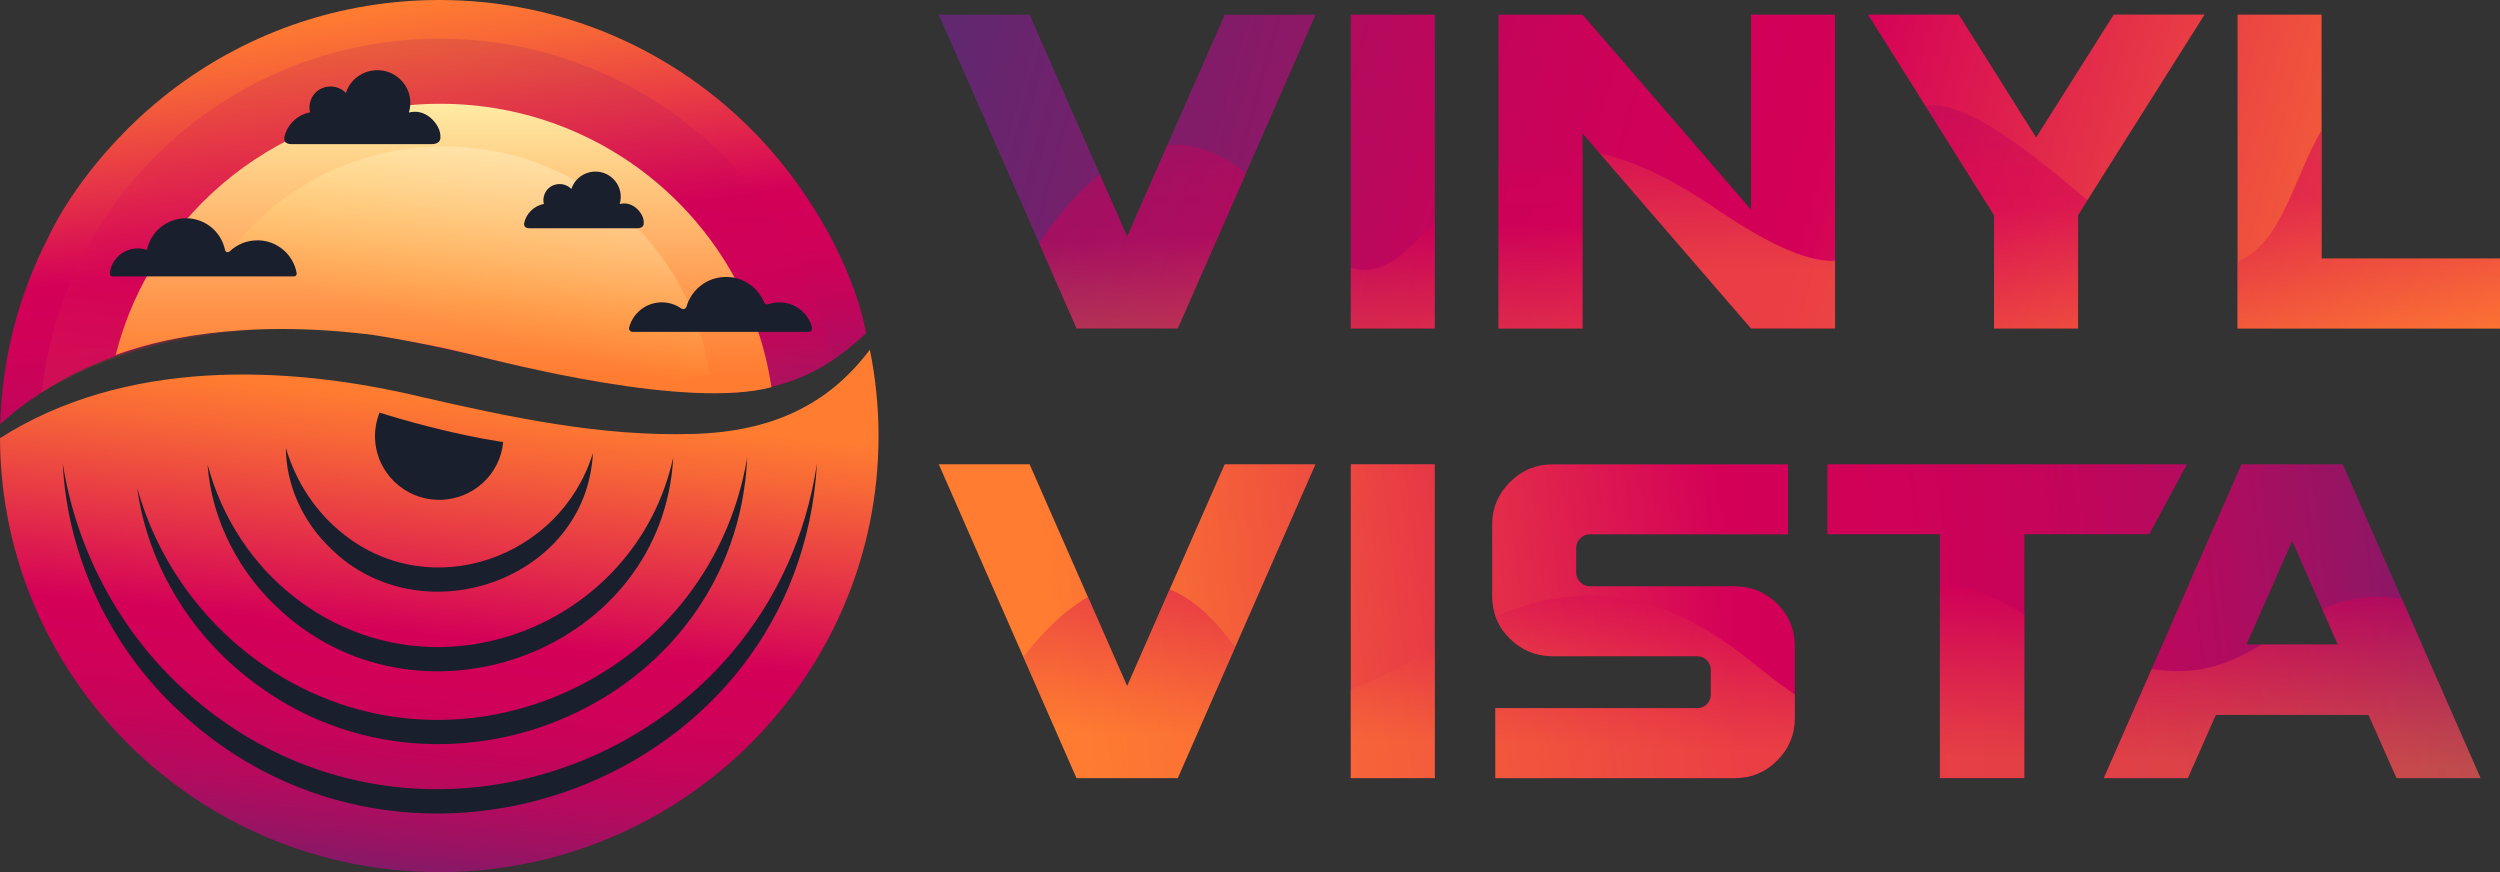 <svg xmlns="http://www.w3.org/2000/svg" fill="none" viewBox="0 0 215 75" height="75" width="215">
<rect x="0" y="0" width="215" height="75" fill="#333333" stroke="none"/>
<g clip-path="url(#clip0_54_2662)">
<path fill="url(#paint0_linear_54_2662)" d="M68.841 16.184C67.795 14.68 66.64 13.258 65.389 11.927C65.376 11.913 65.362 11.895 65.348 11.882C65.225 11.746 65.098 11.62 64.975 11.498C58.108 4.415 48.467 0 37.775 0C29.316 0 21.511 2.767 15.217 7.43C15.208 7.435 15.199 7.444 15.19 7.449C15.172 7.462 15.153 7.476 15.135 7.489C13.503 8.708 11.965 10.053 10.556 11.511C5.985 16.193 4.175 20.364 4.175 20.364C1.665 25.221 0.177 30.679 0.023 36.475C1.71 34.922 3.652 33.618 5.658 32.516C14.862 27.587 25.945 27.338 35.992 29.487C43.791 31.148 51.732 33.252 59.672 33.744C65.858 34.159 70.292 32.629 74.485 28.648C74.485 28.648 73.653 22.991 68.836 16.184H68.841Z"></path>
<path fill="url(#paint1_linear_54_2662)" d="M25.541 28.219C25.541 28.219 30.602 28.223 37.761 29.871C44.919 31.519 51.846 33.397 59.563 33.722C65.23 33.961 68.759 32.882 71.602 30.991C68.536 15.231 54.574 3.327 37.806 3.327C20.056 3.327 5.453 16.653 3.584 33.771C7.431 31.406 14.53 28.323 25.545 28.214L25.541 28.219Z" opacity="0.18"></path>
<path fill="url(#paint2_linear_54_2662)" d="M59.672 37.315C51.764 37.568 43.96 35.906 36.324 34.155C24.377 31.288 10.619 30.922 0 37.68C0.096 58.311 16.968 75.004 37.775 75.004C58.581 75.004 75.554 58.216 75.554 37.504C75.554 34.958 75.294 32.471 74.808 30.069C71.147 34.949 66.208 37.112 59.668 37.319L59.672 37.315Z"></path>
<path fill="url(#paint3_linear_54_2662)" d="M101.285 28.25H92.585L80.734 1.259H88.542L96.933 20.346L105.328 1.259H113.137L101.285 28.255V28.25Z"></path>
<path fill="url(#paint4_linear_54_2662)" d="M123.392 28.25H116.166V1.259H123.392V28.255V28.25Z"></path>
<path fill="url(#paint5_linear_54_2662)" d="M157.815 28.25H150.589L136.099 11.475V28.25H128.873V1.259H136.099L150.589 18.034V1.259H157.815V28.255V28.25Z"></path>
<path fill="url(#paint6_linear_54_2662)" d="M178.713 28.25H171.486V18.495L160.649 1.255H168.457L175.102 11.823L181.782 1.255H189.591L178.713 18.495V28.25Z"></path>
<path fill="url(#paint7_linear_54_2662)" d="M215 28.25H192.429V1.259H199.656V22.237H215V28.255V28.25Z"></path>
<path fill="url(#paint8_linear_54_2662)" d="M101.285 66.92H92.585L80.734 39.924H88.542L96.933 59.011L105.324 39.924H113.133L101.281 66.92H101.285Z"></path>
<path fill="url(#paint9_linear_54_2662)" d="M123.392 66.92H116.166V39.924H123.392V66.92Z"></path>
<path fill="url(#paint10_linear_54_2662)" d="M149.152 66.919H128.6V60.902H145.963C146.3 60.902 146.577 60.785 146.8 60.554C147.019 60.324 147.132 60.053 147.132 59.746V57.588C147.132 57.281 147.023 57.011 146.8 56.78C146.577 56.55 146.3 56.433 145.963 56.433H133.53C132.106 56.433 130.883 55.932 129.86 54.929C128.836 53.927 128.327 52.704 128.327 51.268V45.097C128.327 43.684 128.841 42.47 129.86 41.454C130.883 40.439 132.106 39.933 133.53 39.933H153.772V45.951H136.718C136.408 45.951 136.136 46.068 135.904 46.298C135.672 46.528 135.553 46.799 135.553 47.106V49.264C135.553 49.571 135.672 49.842 135.904 50.072C136.136 50.302 136.408 50.42 136.718 50.42H149.152C150.602 50.42 151.83 50.921 152.84 51.923C153.849 52.925 154.354 54.148 154.354 55.589V61.76C154.354 63.172 153.849 64.387 152.84 65.403C151.83 66.418 150.598 66.924 149.152 66.924V66.919Z"></path>
<path fill="url(#paint11_linear_54_2662)" d="M174.092 66.92H166.829V45.942H157.156V39.924H188.072L184.839 45.942H174.097V66.92H174.092Z"></path>
<path fill="url(#paint12_linear_54_2662)" d="M213.326 66.92H206.1L203.689 61.48H190.56L188.149 66.92H180.923L192.77 39.924H201.475L213.322 66.92H213.326ZM201.052 55.426L197.127 46.52L193.202 55.426H201.052Z"></path>
<path fill="url(#paint13_linear_54_2662)" d="M215 22.237H199.656V11.191C197.332 15.069 196.249 21.005 192.429 22.486V28.25H215V22.233V22.237Z" opacity="0.5"></path>
<path fill="url(#paint14_linear_54_2662)" d="M178.713 28.25V18.495L179.522 17.213C179.149 16.91 178.767 16.594 178.376 16.265C171.468 10.396 167.725 8.676 165.592 9.123L171.486 18.495V28.25H178.713Z" opacity="0.5"></path>
<g opacity="0.5">
<path fill="url(#paint15_linear_54_2662)" d="M136.095 12.911C133.152 12.541 130.819 13.164 128.868 14.27V28.255H136.095V12.911Z"></path>
<path fill="url(#paint16_linear_54_2662)" d="M157.815 22.436C155.705 22.531 152.517 21.321 147.587 17.962C143.63 15.267 140.342 13.796 137.559 13.168L150.589 28.25H157.815V22.431V22.436Z"></path>
</g>
<path fill="url(#paint17_linear_54_2662)" d="M123.392 19.05C121.014 21.633 118.99 23.854 116.166 23.037V28.25H123.392V19.046V19.05Z" opacity="0.5"></path>
<path fill="url(#paint18_linear_54_2662)" d="M100.399 12.468L96.938 20.346L94.586 14.996C92.59 16.581 90.821 18.721 89.352 20.878L92.59 28.25H101.29L107.152 14.897C104.792 12.992 102.527 12.31 100.403 12.468H100.399Z" opacity="0.5"></path>
<path fill="url(#paint19_linear_54_2662)" d="M199.706 52.374L201.052 55.426H194.521C191.965 56.97 189.168 58.203 185.048 57.534L180.927 66.919H188.154L190.564 61.484H203.694L206.104 66.919H213.331L206.568 51.517C203.79 51.043 201.625 51.517 199.71 52.374H199.706Z" opacity="0.5"></path>
<path fill="url(#paint20_linear_54_2662)" d="M174.092 52.812C170.799 50.921 168.48 50.117 166.829 50.045V66.915H174.092V52.812Z" opacity="0.5"></path>
<path fill="url(#paint21_linear_54_2662)" d="M150.693 56.957C141.811 49.729 134.676 50.465 128.618 53.011C128.868 53.72 129.277 54.361 129.86 54.93C130.883 55.932 132.106 56.433 133.53 56.433H145.964C146.3 56.433 146.577 56.55 146.8 56.781C147.019 57.011 147.132 57.282 147.132 57.589V59.746C147.132 60.053 147.023 60.324 146.8 60.554C146.577 60.785 146.3 60.902 145.964 60.902H128.6V66.92H149.152C150.602 66.92 151.83 66.414 152.84 65.398C153.85 64.382 154.354 63.168 154.354 61.755V59.733C153.286 58.997 152.071 58.081 150.693 56.957Z" opacity="0.5"></path>
<path fill="url(#paint22_linear_54_2662)" d="M123.392 55.643C120.814 57.097 118.426 58.532 116.166 59.313V66.915H123.392V55.643Z" opacity="0.5"></path>
<path fill="url(#paint23_linear_54_2662)" d="M106.224 55.67C104.319 52.993 102.427 51.435 100.599 50.682L96.938 59.011L93.568 51.341C91.38 52.587 89.475 54.596 88.01 56.492L92.585 66.915H101.285L106.224 55.665V55.67Z" opacity="0.5"></path>
<path fill="#1A1F2D" d="M29.552 45.946C37.074 51.923 48.207 48.014 50.991 38.958C50.436 49.946 36.201 54.817 28.456 47.183C26.041 44.899 24.595 41.685 24.586 38.525C25.482 41.545 27.228 44.127 29.552 45.942V45.946Z"></path>
<path fill="#1A1F2D" d="M25.391 51.408C37.315 60.672 54.715 53.905 57.899 39.328C57.017 55.778 36.542 63.597 24.326 52.677C20.579 49.4 18.182 44.705 17.846 39.924C19.069 44.547 21.752 48.605 25.391 51.408Z"></path>
<path fill="#1A1F2D" d="M22.093 56.803C38.261 68.581 61.014 58.857 64.261 39.324C63.306 60.708 37.615 71.501 21.075 58.103C16.09 54.121 12.634 48.221 11.797 41.951C13.457 47.978 17.191 53.232 22.089 56.798L22.093 56.803Z"></path>
<path fill="#1A1F2D" d="M15.422 61.173C9.464 55.679 5.785 47.842 5.394 39.83C6.617 47.684 10.651 54.894 16.536 59.954C36.046 76.838 66.499 65.132 70.26 39.843C68.723 67.105 35.3 79.749 15.422 61.178V61.173Z"></path>
<path fill="#1A1F2D" d="M32.64 35.482C32.39 36.105 32.249 36.787 32.249 37.5C32.249 40.529 34.723 42.985 37.775 42.985C40.649 42.985 43.009 40.809 43.273 38.023C38.721 37.315 34.527 36.078 32.64 35.482Z"></path>
<path fill="url(#paint24_linear_54_2662)" d="M32.249 28.828C32.249 28.828 36.865 29.569 40.471 30.462C43.873 31.306 59.072 35.211 66.344 33.302C64.298 19.511 52.328 8.925 37.87 8.925C24.395 8.925 13.084 18.12 9.946 30.53C13.184 29.325 20.67 27.334 32.249 28.828Z"></path>
<path fill="url(#paint25_linear_54_2662)" d="M33.636 28.58C33.636 28.58 37.347 29.176 40.244 29.893C42.977 30.571 55.188 33.708 61.032 32.173C59.386 21.095 49.772 12.59 38.157 12.59C27.328 12.59 18.241 19.976 15.726 29.948C18.328 28.977 24.34 27.379 33.641 28.58H33.636Z" opacity="0.34"></path>
<path fill="#1A1F2D" d="M67.026 26.002C66.69 26.002 66.371 26.061 66.071 26.165C65.921 26.219 65.762 26.133 65.703 25.984C65.171 24.711 63.911 23.817 62.438 23.817C60.823 23.817 59.463 24.896 59.04 26.368C58.986 26.567 58.754 26.643 58.581 26.526C58.112 26.196 57.539 26.002 56.916 26.002C55.561 26.002 54.429 26.923 54.106 28.165C54.056 28.354 54.201 28.539 54.397 28.539H69.541C69.737 28.539 69.882 28.354 69.832 28.165C69.51 26.919 68.377 26.002 67.022 26.002H67.026Z"></path>
<path fill="#1A1F2D" d="M22.125 20.671C21.202 20.671 20.37 21.032 19.751 21.619C19.61 21.75 19.387 21.682 19.351 21.493C19.033 19.94 17.65 18.77 15.995 18.77C14.339 18.77 12.952 19.94 12.634 21.493C12.388 21.411 12.129 21.362 11.852 21.362C10.606 21.362 9.578 22.296 9.441 23.497C9.423 23.641 9.532 23.772 9.682 23.772H25.273C25.418 23.772 25.536 23.646 25.514 23.502C25.241 21.894 23.831 20.666 22.13 20.666L22.125 20.671Z"></path>
<path fill="#1A1F2D" d="M55.356 19.303C55.393 18.974 55.32 18.613 55.006 18.202C54.683 17.786 54.201 17.488 53.674 17.497C53.542 17.497 53.415 17.515 53.292 17.547C53.392 17.213 53.419 16.843 53.337 16.464C53.16 15.624 52.464 14.947 51.614 14.793C50.472 14.59 49.458 15.267 49.135 16.252C48.798 15.904 48.276 15.732 47.725 15.886C47.325 15.999 46.993 16.297 46.838 16.68C46.716 16.983 46.706 17.272 46.77 17.538C45.92 17.701 45.251 18.36 45.074 19.199C45.056 19.321 45.065 19.633 45.542 19.633H54.765C55.188 19.633 55.32 19.452 55.356 19.303Z"></path>
<path fill="#1A1F2D" d="M37.865 11.963C37.916 11.534 37.82 11.065 37.406 10.527C36.988 9.986 36.356 9.597 35.664 9.611C35.492 9.611 35.328 9.638 35.169 9.679C35.3 9.241 35.332 8.762 35.228 8.266C34.996 7.169 34.091 6.284 32.977 6.085C31.489 5.819 30.161 6.699 29.743 7.99C29.302 7.534 28.624 7.309 27.906 7.512C27.387 7.656 26.951 8.049 26.75 8.546C26.591 8.938 26.578 9.317 26.66 9.661C25.55 9.873 24.677 10.73 24.449 11.827C24.427 11.99 24.436 12.396 25.059 12.396H37.092C37.647 12.396 37.815 12.157 37.865 11.963Z"></path>
</g>
<defs>
<linearGradient gradientUnits="userSpaceOnUse" y2="0.648" x2="33.053" y1="44.872" x1="38.907" id="paint0_linear_54_2662">
<stop stop-color="#61276F"></stop>
<stop stop-color="#781E6A" offset="0.06"></stop>
<stop stop-color="#991363" offset="0.15"></stop>
<stop stop-color="#B30B5E" offset="0.24"></stop>
<stop stop-color="#C5045A" offset="0.34"></stop>
<stop stop-color="#D00158" offset="0.44"></stop>
<stop stop-color="#D40058" offset="0.55"></stop>
<stop stop-color="#E53248" offset="0.72"></stop>
<stop stop-color="#F76737" offset="0.91"></stop>
<stop stop-color="#FF7C31" offset="1"></stop>
</linearGradient>
<linearGradient gradientUnits="userSpaceOnUse" y2="47.909" x2="35.663" y1="-4.528" x1="42.404" id="paint1_linear_54_2662">
<stop stop-color="#61276F"></stop>
<stop stop-color="#781E6A" offset="0.06"></stop>
<stop stop-color="#991363" offset="0.15"></stop>
<stop stop-color="#B30B5E" offset="0.24"></stop>
<stop stop-color="#C5045A" offset="0.34"></stop>
<stop stop-color="#D00158" offset="0.44"></stop>
<stop stop-color="#D40058" offset="0.55"></stop>
<stop stop-color="#E53248" offset="0.72"></stop>
<stop stop-color="#F76737" offset="0.91"></stop>
<stop stop-color="#FF7C31" offset="1"></stop>
</linearGradient>
<linearGradient gradientUnits="userSpaceOnUse" y2="34.509" x2="38.134" y1="79.148" x1="33.536" id="paint2_linear_54_2662">
<stop stop-color="#61276F"></stop>
<stop stop-color="#781E6A" offset="0.06"></stop>
<stop stop-color="#991363" offset="0.15"></stop>
<stop stop-color="#B30B5E" offset="0.24"></stop>
<stop stop-color="#C5045A" offset="0.34"></stop>
<stop stop-color="#D00158" offset="0.44"></stop>
<stop stop-color="#D40058" offset="0.55"></stop>
<stop stop-color="#E53248" offset="0.72"></stop>
<stop stop-color="#F76737" offset="0.91"></stop>
<stop stop-color="#FF7C31" offset="1"></stop>
</linearGradient>
<linearGradient gradientUnits="userSpaceOnUse" y2="44.626" x2="210.735" y1="8.857" x1="81.175" id="paint3_linear_54_2662">
<stop stop-color="#61276F"></stop>
<stop stop-color="#D40058" offset="0.55"></stop>
<stop stop-color="#E53248" offset="0.72"></stop>
<stop stop-color="#F76737" offset="0.91"></stop>
<stop stop-color="#FF7C31" offset="1"></stop>
</linearGradient>
<linearGradient gradientUnits="userSpaceOnUse" y2="40.346" x2="211.918" y1="4.577" x1="82.357" id="paint4_linear_54_2662">
<stop stop-color="#61276F"></stop>
<stop stop-color="#781E6A" offset="0.06"></stop>
<stop stop-color="#991363" offset="0.15"></stop>
<stop stop-color="#B30B5E" offset="0.24"></stop>
<stop stop-color="#C5045A" offset="0.34"></stop>
<stop stop-color="#D00158" offset="0.44"></stop>
<stop stop-color="#D40058" offset="0.55"></stop>
<stop stop-color="#E53248" offset="0.72"></stop>
<stop stop-color="#F76737" offset="0.91"></stop>
<stop stop-color="#FF7C31" offset="1"></stop>
</linearGradient>
<linearGradient gradientUnits="userSpaceOnUse" y2="34.383" x2="213.564" y1="-1.386" x1="84.004" id="paint5_linear_54_2662">
<stop stop-color="#61276F"></stop>
<stop stop-color="#781E6A" offset="0.06"></stop>
<stop stop-color="#991363" offset="0.15"></stop>
<stop stop-color="#B30B5E" offset="0.24"></stop>
<stop stop-color="#C5045A" offset="0.34"></stop>
<stop stop-color="#D00158" offset="0.44"></stop>
<stop stop-color="#D40058" offset="0.55"></stop>
<stop stop-color="#E53248" offset="0.72"></stop>
<stop stop-color="#F76737" offset="0.91"></stop>
<stop stop-color="#FF7C31" offset="1"></stop>
</linearGradient>
<linearGradient gradientUnits="userSpaceOnUse" y2="24.971" x2="216.161" y1="-10.798" x1="86.6" id="paint6_linear_54_2662">
<stop stop-color="#61276F"></stop>
<stop stop-color="#781E6A" offset="0.06"></stop>
<stop stop-color="#991363" offset="0.15"></stop>
<stop stop-color="#B30B5E" offset="0.24"></stop>
<stop stop-color="#C5045A" offset="0.34"></stop>
<stop stop-color="#D00158" offset="0.44"></stop>
<stop stop-color="#D40058" offset="0.55"></stop>
<stop stop-color="#E53248" offset="0.72"></stop>
<stop stop-color="#F76737" offset="0.91"></stop>
<stop stop-color="#FF7C31" offset="1"></stop>
</linearGradient>
<linearGradient gradientUnits="userSpaceOnUse" y2="21.047" x2="217.243" y1="-14.721" x1="87.683" id="paint7_linear_54_2662">
<stop stop-color="#61276F"></stop>
<stop stop-color="#781E6A" offset="0.06"></stop>
<stop stop-color="#991363" offset="0.15"></stop>
<stop stop-color="#B30B5E" offset="0.24"></stop>
<stop stop-color="#C5045A" offset="0.34"></stop>
<stop stop-color="#D00158" offset="0.44"></stop>
<stop stop-color="#D40058" offset="0.55"></stop>
<stop stop-color="#E53248" offset="0.72"></stop>
<stop stop-color="#F76737" offset="0.91"></stop>
<stop stop-color="#FF7C31" offset="1"></stop>
</linearGradient>
<linearGradient gradientUnits="userSpaceOnUse" y2="53.704" x2="90.46" y1="38.633" x1="219.821" id="paint8_linear_54_2662">
<stop stop-color="#61276F"></stop>
<stop stop-color="#781E6A" offset="0.06"></stop>
<stop stop-color="#991363" offset="0.15"></stop>
<stop stop-color="#B30B5E" offset="0.24"></stop>
<stop stop-color="#C5045A" offset="0.34"></stop>
<stop stop-color="#D00158" offset="0.44"></stop>
<stop stop-color="#D40058" offset="0.55"></stop>
<stop stop-color="#E53248" offset="0.72"></stop>
<stop stop-color="#F76737" offset="0.91"></stop>
<stop stop-color="#FF7C31" offset="1"></stop>
</linearGradient>
<linearGradient gradientUnits="userSpaceOnUse" y2="56.963" x2="90.842" y1="41.892" x1="220.198" id="paint9_linear_54_2662">
<stop stop-color="#61276F"></stop>
<stop stop-color="#781E6A" offset="0.06"></stop>
<stop stop-color="#991363" offset="0.15"></stop>
<stop stop-color="#B30B5E" offset="0.24"></stop>
<stop stop-color="#C5045A" offset="0.34"></stop>
<stop stop-color="#D00158" offset="0.44"></stop>
<stop stop-color="#D40058" offset="0.55"></stop>
<stop stop-color="#E53248" offset="0.72"></stop>
<stop stop-color="#F76737" offset="0.91"></stop>
<stop stop-color="#FF7C31" offset="1"></stop>
</linearGradient>
<linearGradient gradientUnits="userSpaceOnUse" y2="59.41" x2="91.128" y1="44.334" x1="220.485" id="paint10_linear_54_2662">
<stop stop-color="#61276F"></stop>
<stop stop-color="#781E6A" offset="0.06"></stop>
<stop stop-color="#991363" offset="0.15"></stop>
<stop stop-color="#B30B5E" offset="0.24"></stop>
<stop stop-color="#C5045A" offset="0.34"></stop>
<stop stop-color="#D00158" offset="0.44"></stop>
<stop stop-color="#D40058" offset="0.55"></stop>
<stop stop-color="#E53248" offset="0.72"></stop>
<stop stop-color="#F76737" offset="0.91"></stop>
<stop stop-color="#FF7C31" offset="1"></stop>
</linearGradient>
<linearGradient gradientUnits="userSpaceOnUse" y2="62.159" x2="91.447" y1="47.084" x1="220.803" id="paint11_linear_54_2662">
<stop stop-color="#61276F"></stop>
<stop stop-color="#781E6A" offset="0.06"></stop>
<stop stop-color="#991363" offset="0.15"></stop>
<stop stop-color="#B30B5E" offset="0.24"></stop>
<stop stop-color="#C5045A" offset="0.34"></stop>
<stop stop-color="#D00158" offset="0.44"></stop>
<stop stop-color="#D40058" offset="0.55"></stop>
<stop stop-color="#E53248" offset="0.72"></stop>
<stop stop-color="#F76737" offset="0.91"></stop>
<stop stop-color="#FF7C31" offset="1"></stop>
</linearGradient>
<linearGradient gradientUnits="userSpaceOnUse" y2="66.398" x2="91.942" y1="51.327" x1="221.299" id="paint12_linear_54_2662">
<stop stop-color="#61276F"></stop>
<stop stop-color="#781E6A" offset="0.06"></stop>
<stop stop-color="#991363" offset="0.15"></stop>
<stop stop-color="#B30B5E" offset="0.24"></stop>
<stop stop-color="#C5045A" offset="0.34"></stop>
<stop stop-color="#D00158" offset="0.44"></stop>
<stop stop-color="#D40058" offset="0.55"></stop>
<stop stop-color="#E53248" offset="0.72"></stop>
<stop stop-color="#F76737" offset="0.91"></stop>
<stop stop-color="#FF7C31" offset="1"></stop>
</linearGradient>
<linearGradient gradientUnits="userSpaceOnUse" y2="31.266" x2="203.905" y1="-0.984" x1="202.794" id="paint13_linear_54_2662">
<stop stop-color="#61276F"></stop>
<stop stop-color="#781E6A" offset="0.06"></stop>
<stop stop-color="#991363" offset="0.15"></stop>
<stop stop-color="#B30B5E" offset="0.24"></stop>
<stop stop-color="#C5045A" offset="0.34"></stop>
<stop stop-color="#D00158" offset="0.44"></stop>
<stop stop-color="#D40058" offset="0.55"></stop>
<stop stop-color="#E53248" offset="0.72"></stop>
<stop stop-color="#F76737" offset="0.91"></stop>
<stop stop-color="#FF7C31" offset="1"></stop>
</linearGradient>
<linearGradient gradientUnits="userSpaceOnUse" y2="32.323" x2="173.211" y1="0.077" x1="172.1" id="paint14_linear_54_2662">
<stop stop-color="#61276F"></stop>
<stop stop-color="#781E6A" offset="0.06"></stop>
<stop stop-color="#991363" offset="0.15"></stop>
<stop stop-color="#B30B5E" offset="0.24"></stop>
<stop stop-color="#C5045A" offset="0.34"></stop>
<stop stop-color="#D00158" offset="0.44"></stop>
<stop stop-color="#D40058" offset="0.55"></stop>
<stop stop-color="#E53248" offset="0.72"></stop>
<stop stop-color="#F76737" offset="0.91"></stop>
<stop stop-color="#FF7C31" offset="1"></stop>
</linearGradient>
<linearGradient gradientUnits="userSpaceOnUse" y2="33.718" x2="132.926" y1="1.467" x1="131.815" id="paint15_linear_54_2662">
<stop stop-color="#61276F"></stop>
<stop stop-color="#781E6A" offset="0.06"></stop>
<stop stop-color="#991363" offset="0.15"></stop>
<stop stop-color="#B30B5E" offset="0.24"></stop>
<stop stop-color="#C5045A" offset="0.34"></stop>
<stop stop-color="#D00158" offset="0.44"></stop>
<stop stop-color="#D40058" offset="0.55"></stop>
<stop stop-color="#E53248" offset="0.72"></stop>
<stop stop-color="#F76737" offset="0.91"></stop>
<stop stop-color="#FF7C31" offset="1"></stop>
</linearGradient>
<linearGradient gradientUnits="userSpaceOnUse" y2="23.425" x2="147.866" y1="-8.821" x1="146.75" id="paint16_linear_54_2662">
<stop stop-color="#61276F"></stop>
<stop stop-color="#781E6A" offset="0.06"></stop>
<stop stop-color="#991363" offset="0.15"></stop>
<stop stop-color="#B30B5E" offset="0.24"></stop>
<stop stop-color="#C5045A" offset="0.34"></stop>
<stop stop-color="#D00158" offset="0.44"></stop>
<stop stop-color="#D40058" offset="0.55"></stop>
<stop stop-color="#E53248" offset="0.72"></stop>
<stop stop-color="#F76737" offset="0.91"></stop>
<stop stop-color="#FF7C31" offset="1"></stop>
</linearGradient>
<linearGradient gradientUnits="userSpaceOnUse" y2="34.156" x2="120.129" y1="1.91" x1="119.017" id="paint17_linear_54_2662">
<stop stop-color="#61276F"></stop>
<stop stop-color="#781E6A" offset="0.06"></stop>
<stop stop-color="#991363" offset="0.15"></stop>
<stop stop-color="#B30B5E" offset="0.24"></stop>
<stop stop-color="#C5045A" offset="0.34"></stop>
<stop stop-color="#D00158" offset="0.44"></stop>
<stop stop-color="#D40058" offset="0.55"></stop>
<stop stop-color="#E53248" offset="0.72"></stop>
<stop stop-color="#F76737" offset="0.91"></stop>
<stop stop-color="#FF7C31" offset="1"></stop>
</linearGradient>
<linearGradient gradientUnits="userSpaceOnUse" y2="34.891" x2="98.827" y1="2.645" x1="97.715" id="paint18_linear_54_2662">
<stop stop-color="#61276F"></stop>
<stop stop-color="#781E6A" offset="0.06"></stop>
<stop stop-color="#991363" offset="0.15"></stop>
<stop stop-color="#B30B5E" offset="0.24"></stop>
<stop stop-color="#C5045A" offset="0.34"></stop>
<stop stop-color="#D00158" offset="0.44"></stop>
<stop stop-color="#D40058" offset="0.55"></stop>
<stop stop-color="#E53248" offset="0.72"></stop>
<stop stop-color="#F76737" offset="0.91"></stop>
<stop stop-color="#FF7C31" offset="1"></stop>
</linearGradient>
<linearGradient gradientUnits="userSpaceOnUse" y2="65.733" x2="197.171" y1="33.482" x1="198.005" id="paint19_linear_54_2662">
<stop stop-color="#61276F"></stop>
<stop stop-color="#781E6A" offset="0.06"></stop>
<stop stop-color="#991363" offset="0.15"></stop>
<stop stop-color="#B30B5E" offset="0.24"></stop>
<stop stop-color="#C5045A" offset="0.34"></stop>
<stop stop-color="#D00158" offset="0.44"></stop>
<stop stop-color="#D40058" offset="0.55"></stop>
<stop stop-color="#E53248" offset="0.72"></stop>
<stop stop-color="#F76737" offset="0.91"></stop>
<stop stop-color="#FF7C31" offset="1"></stop>
</linearGradient>
<linearGradient gradientUnits="userSpaceOnUse" y2="65.037" x2="170.298" y1="32.787" x1="171.136" id="paint20_linear_54_2662">
<stop stop-color="#61276F"></stop>
<stop stop-color="#781E6A" offset="0.06"></stop>
<stop stop-color="#991363" offset="0.15"></stop>
<stop stop-color="#B30B5E" offset="0.24"></stop>
<stop stop-color="#C5045A" offset="0.34"></stop>
<stop stop-color="#D00158" offset="0.44"></stop>
<stop stop-color="#D40058" offset="0.55"></stop>
<stop stop-color="#E53248" offset="0.72"></stop>
<stop stop-color="#F76737" offset="0.91"></stop>
<stop stop-color="#FF7C31" offset="1"></stop>
</linearGradient>
<linearGradient gradientUnits="userSpaceOnUse" y2="64.284" x2="141.319" y1="32.038" x1="142.157" id="paint21_linear_54_2662">
<stop stop-color="#61276F"></stop>
<stop stop-color="#781E6A" offset="0.06"></stop>
<stop stop-color="#991363" offset="0.15"></stop>
<stop stop-color="#B30B5E" offset="0.24"></stop>
<stop stop-color="#C5045A" offset="0.34"></stop>
<stop stop-color="#D00158" offset="0.44"></stop>
<stop stop-color="#D40058" offset="0.55"></stop>
<stop stop-color="#E53248" offset="0.72"></stop>
<stop stop-color="#F76737" offset="0.91"></stop>
<stop stop-color="#FF7C31" offset="1"></stop>
</linearGradient>
<linearGradient gradientUnits="userSpaceOnUse" y2="63.728" x2="119.776" y1="31.478" x1="120.609" id="paint22_linear_54_2662">
<stop stop-color="#61276F"></stop>
<stop stop-color="#781E6A" offset="0.06"></stop>
<stop stop-color="#991363" offset="0.15"></stop>
<stop stop-color="#B30B5E" offset="0.24"></stop>
<stop stop-color="#C5045A" offset="0.34"></stop>
<stop stop-color="#D00158" offset="0.44"></stop>
<stop stop-color="#D40058" offset="0.55"></stop>
<stop stop-color="#E53248" offset="0.72"></stop>
<stop stop-color="#F76737" offset="0.91"></stop>
<stop stop-color="#FF7C31" offset="1"></stop>
</linearGradient>
<linearGradient gradientUnits="userSpaceOnUse" y2="63.137" x2="96.945" y1="30.887" x1="97.779" id="paint23_linear_54_2662">
<stop stop-color="#61276F"></stop>
<stop stop-color="#781E6A" offset="0.06"></stop>
<stop stop-color="#991363" offset="0.15"></stop>
<stop stop-color="#B30B5E" offset="0.24"></stop>
<stop stop-color="#C5045A" offset="0.34"></stop>
<stop stop-color="#D00158" offset="0.44"></stop>
<stop stop-color="#D40058" offset="0.55"></stop>
<stop stop-color="#E53248" offset="0.72"></stop>
<stop stop-color="#F76737" offset="0.91"></stop>
<stop stop-color="#FF7C31" offset="1"></stop>
</linearGradient>
<linearGradient gradientUnits="userSpaceOnUse" y2="32.367" x2="38.147" y1="-7.096" x1="38.147" id="paint24_linear_54_2662">
<stop stop-color="#FFF9B2" offset="0.34"></stop>
<stop stop-color="#FFCD84" offset="0.55"></stop>
<stop stop-color="#FF9248" offset="0.86"></stop>
<stop stop-color="#FF7C31" offset="1"></stop>
</linearGradient>
<linearGradient gradientUnits="userSpaceOnUse" y2="28.327" x2="39.167" y1="2.203" x1="45.679" id="paint25_linear_54_2662">
<stop stop-color="white"></stop>
<stop stop-opacity="0.99" stop-color="#FFFFFC" offset="0.16"></stop>
<stop stop-opacity="0.95" stop-color="#FFFFF4" offset="0.29"></stop>
<stop stop-opacity="0.88" stop-color="#FFFFE6" offset="0.41"></stop>
<stop stop-opacity="0.79" stop-color="#FFFFD2" offset="0.52"></stop>
<stop stop-opacity="0.66" stop-color="#FFFFB9" offset="0.63"></stop>
<stop stop-opacity="0.51" stop-color="#FFFF9A" offset="0.74"></stop>
<stop stop-opacity="0.34" stop-color="#FFFF76" offset="0.84"></stop>
<stop stop-opacity="0.14" stop-color="#FFFF4C" offset="0.94"></stop>
<stop stop-opacity="0" stop-color="#FFFF31" offset="1"></stop>
</linearGradient>
<clipPath id="clip0_54_2662">
<rect fill="white" height="75" width="215"></rect>
</clipPath>
</defs>
</svg>
